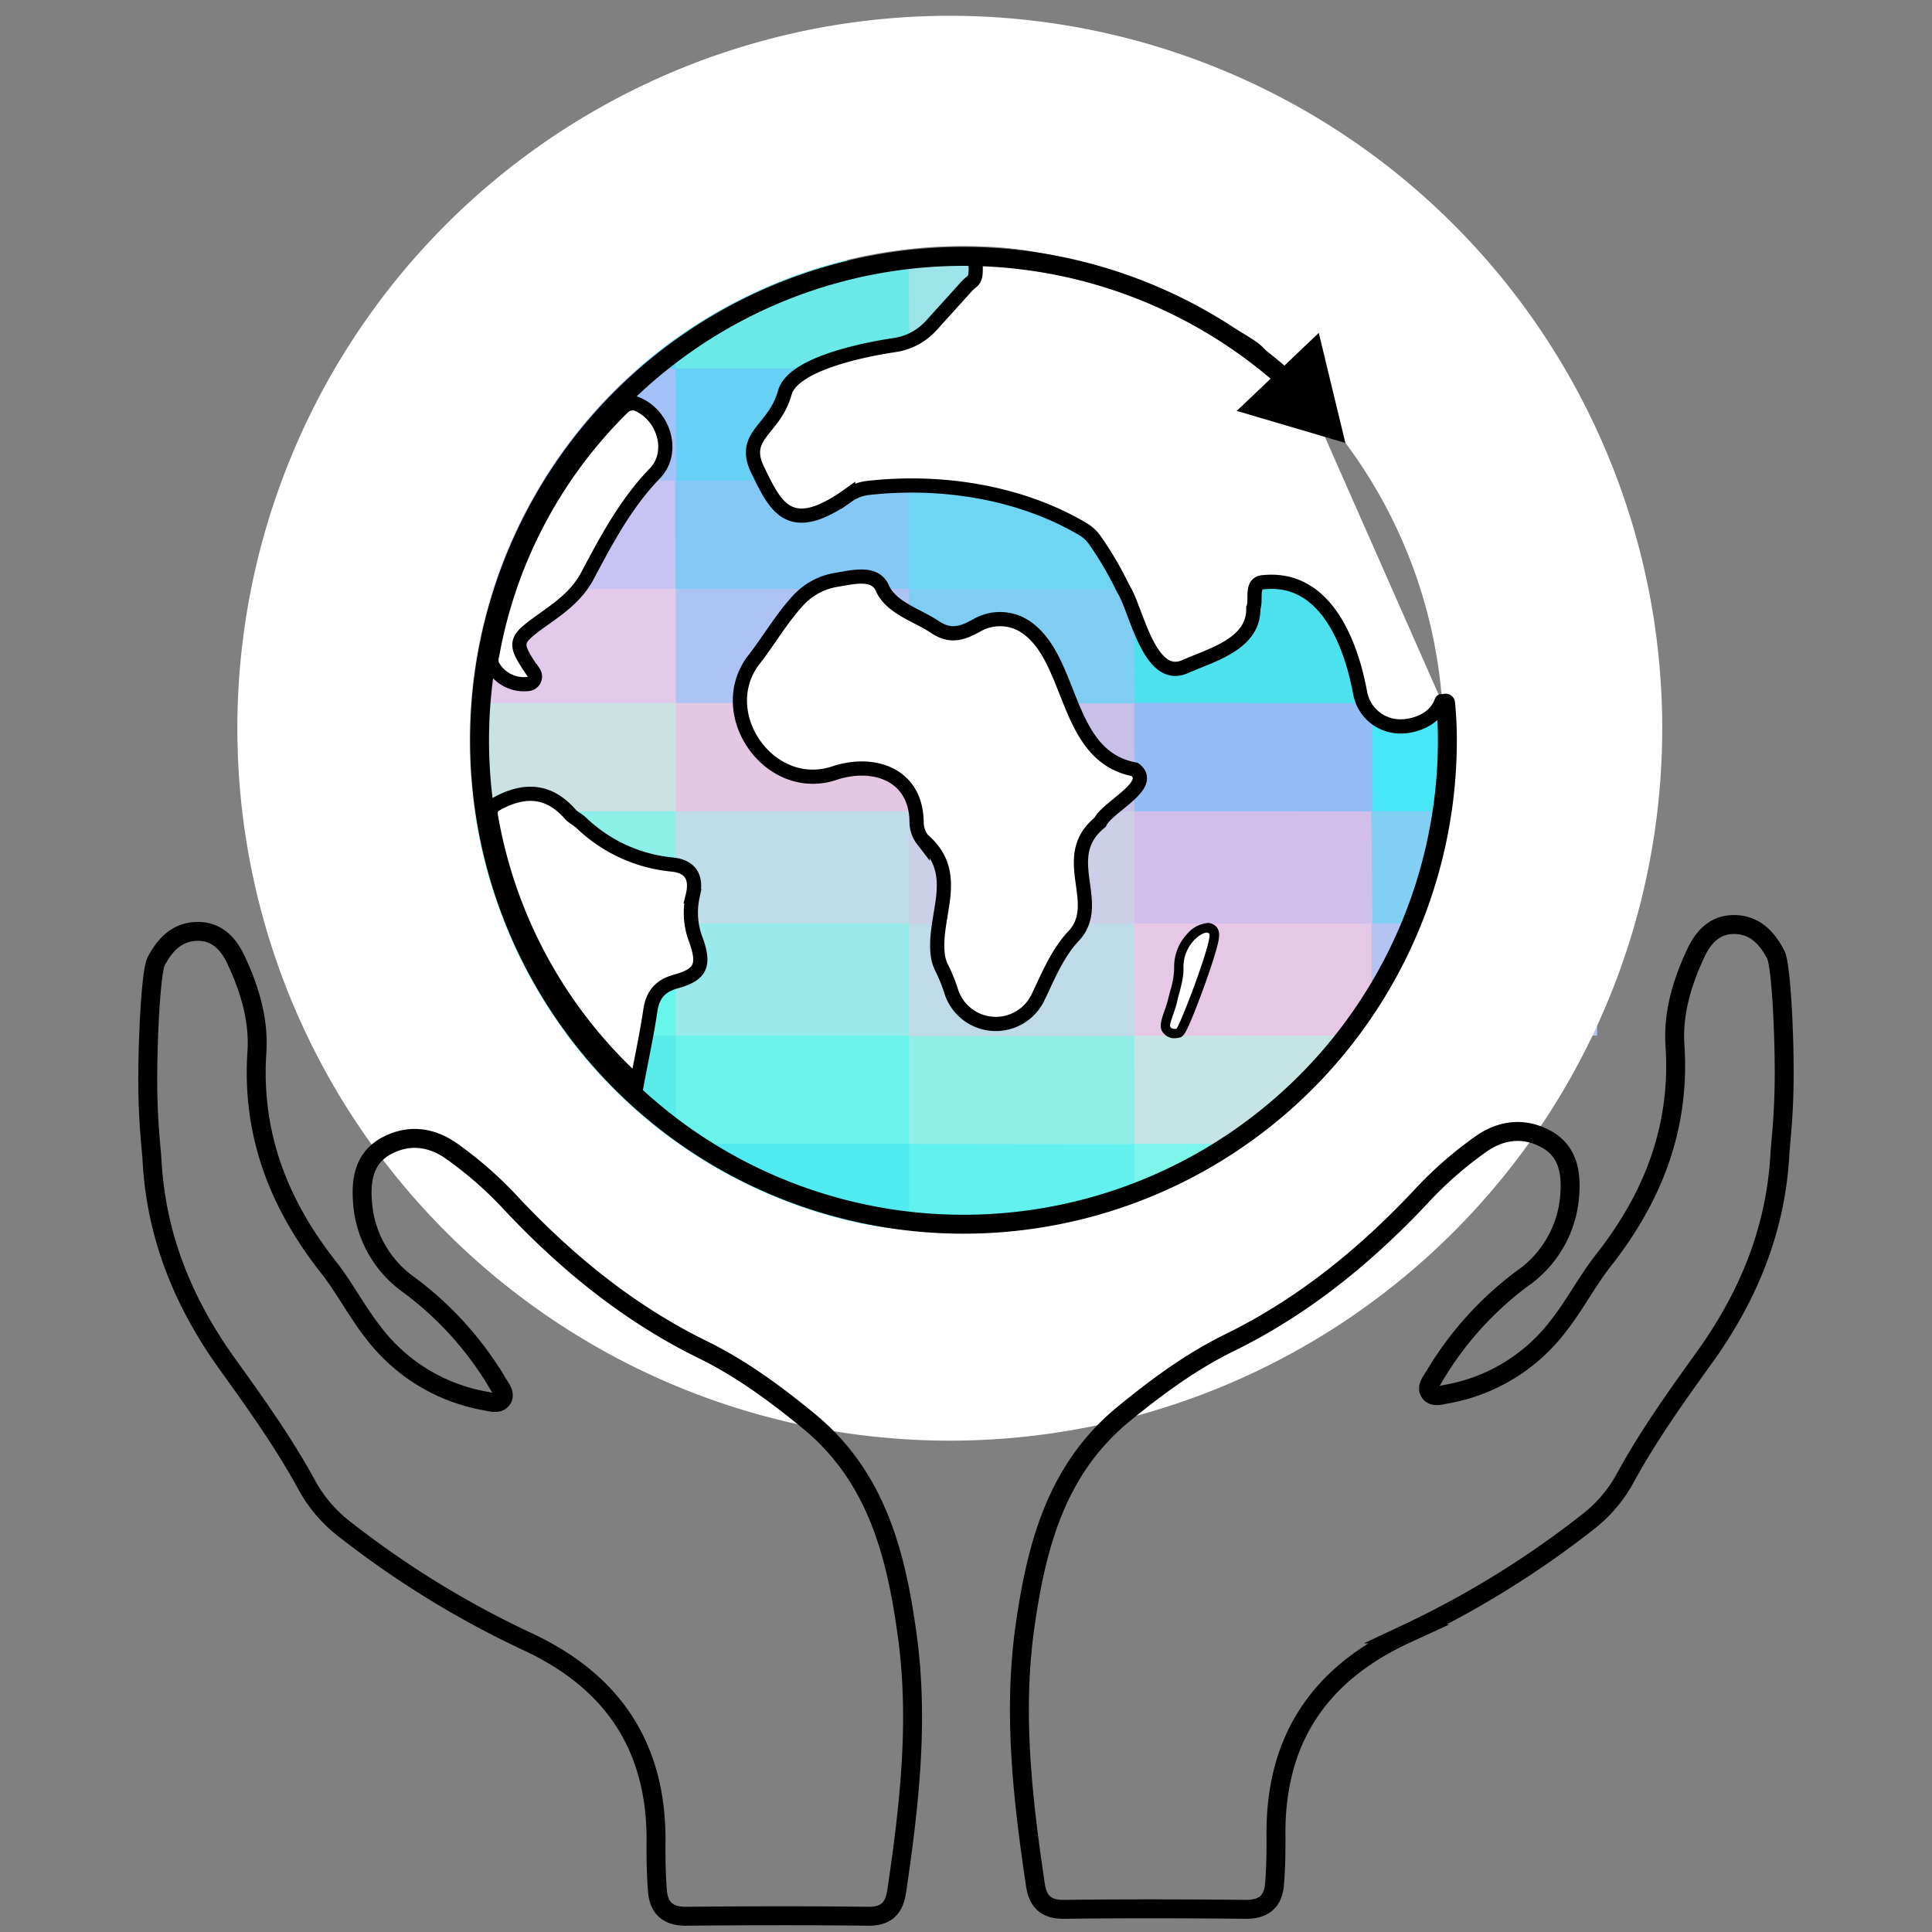 <svg xmlns="http://www.w3.org/2000/svg" viewBox="0 0 408.35 408.35"><rect x="0" y="0" width="408.35" height="408.35" fill="#808080" stroke="none"/><defs><style>.cls-1{fill:#61f2ef;}.cls-2{fill:#7cf6eb;}.cls-3{fill:#50ebf1;}.cls-4{fill:#90eee9;}.cls-5{fill:#c6e4e4;}.cls-6{fill:#6af2ed;}.cls-7{fill:#bfdbe8;}.cls-8{fill:#5aebeb;}.cls-9{fill:#e6c8e4;}.cls-10{fill:#99eaeb;}.cls-11{fill:#cdcee8;}.cls-12{fill:#b3c3f2;}.cls-13{fill:#68f5ec;}.cls-14{fill:#d1beea;}.cls-15{fill:#bedde8;}.cls-16{fill:#c9c0ea;}.cls-17{fill:#81d0f4;}.cls-18{fill:#8cf0e9;}.cls-19{fill:#94bdf5;}.cls-20{fill:#e4c8e2;}.cls-21{fill:#7fcdf3;}.cls-22{fill:#46e7f6;}.cls-23{fill:#cae2e2;}.cls-24{fill:#4ce1ed;}.cls-25{fill:#acc3f4;}.cls-26{fill:#6ed6f2;}.cls-27{fill:#e1caea;}.cls-28{fill:#84c9f6;}.cls-29{fill:#6addef;}.cls-30{fill:#58d6fe;}.cls-31{fill:#a4c2fa;}.cls-32{fill:#c7c3f3;}.cls-33{fill:#66d1f4;}.cls-34{fill:#9ce4e7;}.cls-35{fill:#6be9e8;}.cls-36{fill:#e2d4ed;}.cls-37,.cls-40,.cls-42,.cls-43{fill:none;}.cls-37{stroke:#fff;stroke-width:13.47px;}.cls-37,.cls-39,.cls-40,.cls-41,.cls-42{stroke-miterlimit:10;}.cls-38,.cls-39,.cls-41{fill:#fff;}.cls-39,.cls-40,.cls-41,.cls-42{stroke:#000;}.cls-39,.cls-42{stroke-linecap:round;}.cls-39,.cls-41{stroke-width:3px;}.cls-40,.cls-42{stroke-width:4px;}</style></defs><g id="Ebene_2" data-name="Ebene 2"><g id="Ebene_12" data-name="Ebene 12"><path class="cls-1" d="M239.74,265.93H192.16a2.71,2.71,0,0,1-1.75-2.94q0-9.14,0-18.27a2.9,2.9,0,0,1,1.48-3,15.07,15.07,0,0,1,5.77-.77q18.21,0,36.4,0a16.17,16.17,0,0,1,5.83.71,2.79,2.79,0,0,1,1.6,3c0,6.11,0,12.22,0,18.33a2.7,2.7,0,0,1-1.74,2.95Z"/><path class="cls-2" d="M239.76,265.92q0-12,0-24.08l.56-.33a20.75,20.75,0,0,1,6.36-.56q18.21,0,36.43,0c2.47,0,5-.1,7.13.74a2.74,2.74,0,0,1,1.53,2.81c0,6.21,0,12.42,0,18.63a2.63,2.63,0,0,1-1.63,2.78l-.25,0Z"/><path class="cls-3" d="M192.16,241.79v24.14H142.8a2.63,2.63,0,0,1-1.74-2.75c0-6.27-.05-12.54,0-18.81a2.67,2.67,0,0,1,1.4-2.61,12.86,12.86,0,0,1,5.31-.79q19.58-.08,39.14,0a15.52,15.52,0,0,1,4.64.51Z"/><path class="cls-4" d="M239.72,241.84l-47.56-.05h0a2.71,2.71,0,0,1-1.76-2.94q0-8.49,0-17a2.88,2.88,0,0,1,1.49-3,13.56,13.56,0,0,1,5.33-.76q18.63-.06,37.26,0a15.31,15.31,0,0,1,5.39.7,2.68,2.68,0,0,1,1.6,2.77c.06,5.82.05,11.63,0,17.45a2.53,2.53,0,0,1-1.7,2.74Z"/><path class="cls-5" d="M239.79,241.74q0-11.4-.11-22.79l.58-.32a21.16,21.16,0,0,1,6.37-.55q18.21,0,36.43,0c2.47,0,5-.1,7.13.74a2.73,2.73,0,0,1,1.54,2.8c0,5.78,0,11.57,0,17.36a2.55,2.55,0,0,1-1.64,2.77l-.21.08Z"/><path class="cls-6" d="M192.15,218.92q0,11.43,0,22.86H142.8a2.62,2.62,0,0,1-1.74-2.75c0-5.84-.05-11.69,0-17.54a2.68,2.68,0,0,1,1.4-2.61,13.07,13.07,0,0,1,5.32-.78q19.56-.07,39.13,0a15.56,15.56,0,0,1,4.64.51Z"/><path class="cls-7" d="M239.68,219l-47.53,0h0a2.7,2.7,0,0,1-1.76-3q0-8.89,0-17.79a2.91,2.91,0,0,1,1.48-3,15.07,15.07,0,0,1,5.77-.77q18.19,0,36.4,0a16.34,16.34,0,0,1,5.82.71,2.56,2.56,0,0,1,1.59,2.56c.08,6.24.06,12.48,0,18.72a2.51,2.51,0,0,1-1.67,2.54Z"/><path class="cls-8" d="M142.81,218.91q0,11.43,0,22.87H95.21q0-11.43,0-22.86l.58-.31a18.61,18.61,0,0,1,5.49-.52q17.73,0,35.46,0a19.06,19.06,0,0,1,5.5.51Z"/><path class="cls-9" d="M239.82,218.89q0-11.85-.08-23.69l.6-.31a20.29,20.29,0,0,1,5.94-.53q18.63,0,37.26,0c2.33,0,4.72-.05,6.68.75a2.85,2.85,0,0,1,1.51,3c0,5.95,0,11.91,0,17.87a2.72,2.72,0,0,1-1.74,2.94h0Z"/><path class="cls-10" d="M192.15,195.2q0,11.85,0,23.71H142.81a2.62,2.62,0,0,1-1.75-2.75c0-6.12-.05-12.25,0-18.38a2.67,2.67,0,0,1,1.4-2.61,12.88,12.88,0,0,1,5.32-.79c13,0,26.08,0,39.12,0a15.27,15.27,0,0,1,4.65.52Z"/><path class="cls-11" d="M239.74,195.2H192.15a2.72,2.72,0,0,1-1.74-2.94q0-8.92,0-17.85a2.9,2.9,0,0,1,1.48-3,14.89,14.89,0,0,1,5.77-.76q18.21,0,36.4,0a16.63,16.63,0,0,1,5.83.71,2.8,2.8,0,0,1,1.6,3c0,6,0,11.94,0,17.91a2.72,2.72,0,0,1-1.73,2.95Z"/><path class="cls-12" d="M290,218.92q-.08-11.85-.13-23.71l.58-.31a18.35,18.35,0,0,1,5.5-.53q17.78,0,35.54,0a18.78,18.78,0,0,1,5.51.52l.57.31q0,11.85,0,23.7Z"/><path class="cls-13" d="M142.81,195.19v23.72H95.21q0-11.85,0-23.71l.58-.3a18.64,18.64,0,0,1,5.5-.53q17.73,0,35.48,0a18.71,18.71,0,0,1,5.5.52Z"/><path class="cls-14" d="M239.77,195.2l0-23.71.59-.31a22,22,0,0,1,6.38-.54q18.18,0,36.38,0c2.47,0,5-.1,7.12.74a2.84,2.84,0,0,1,1.52,3c0,6,0,11.9,0,17.85a2.7,2.7,0,0,1-1.65,3l-.22,0Z"/><path class="cls-15" d="M192.15,171.48V195.2H142.79a2.63,2.63,0,0,1-1.73-2.75c0-6.13-.05-12.26,0-18.39a2.67,2.67,0,0,1,1.4-2.61,13.19,13.19,0,0,1,5.31-.79q19.58-.06,39.14,0a15.89,15.89,0,0,1,4.64.52Z"/><path class="cls-16" d="M239.74,171.49H192.16a2.7,2.7,0,0,1-1.75-2.94q0-8.5,0-17a2.89,2.89,0,0,1,1.49-3,14.86,14.86,0,0,1,5.77-.76q18.2,0,36.39,0a16.66,16.66,0,0,1,5.83.71,2.79,2.79,0,0,1,1.6,3c0,5.69,0,11.37,0,17.06a2.7,2.7,0,0,1-1.73,2.95Z"/><path class="cls-17" d="M290.09,195.18l-.26-23.67.56-.31a18.34,18.34,0,0,1,5.5-.55q17.81,0,35.59,0a18.71,18.71,0,0,1,5.51.53l.57.31q0,11.87,0,23.71Z"/><path class="cls-18" d="M142.78,171.49q0,11.85,0,23.71H95.24l-.15-23.69.57-.31a18.64,18.64,0,0,1,5.5-.54q17.78,0,35.54,0a18.74,18.74,0,0,1,5.51.53Z"/><path class="cls-19" d="M239.77,171.47q0-11.4-.07-22.79l.55-.33a19.05,19.05,0,0,1,5.92-.58q18.66,0,37.33,0c2.33,0,4.72-.06,6.69.73a2.63,2.63,0,0,1,1.53,2.59c.06,5.93,0,11.85,0,17.78a2.51,2.51,0,0,1-1.6,2.57l-.3.06Z"/><path class="cls-20" d="M192.14,148.62l0,22.86H142.8a2.63,2.63,0,0,1-1.74-2.75c0-5.85-.05-11.69,0-17.54a2.67,2.67,0,0,1,1.4-2.61,14.36,14.36,0,0,1,5.76-.8q19.13,0,38.25,0a17.17,17.17,0,0,1,5.08.52Z"/><path class="cls-21" d="M239.7,148.68l-47.56-.06.05,0a2.68,2.68,0,0,1-1.78-3q0-9.1,0-18.2a2.91,2.91,0,0,1,1.48-3,13.8,13.8,0,0,1,5.34-.76q18.63-.06,37.26,0a14.9,14.9,0,0,1,5.39.7,2.56,2.56,0,0,1,1.59,2.55c.08,6.38.06,12.75,0,19.13a2.41,2.41,0,0,1-1.67,2.53Z"/><path class="cls-22" d="M290.13,171.45,290,148.6l.58-.3a18.71,18.71,0,0,1,5.5-.51q17.7,0,35.42,0a18.18,18.18,0,0,1,5.48.53l.56.31,0,22.85Z"/><path class="cls-23" d="M142.8,148.6v22.88l-47.49,0q-.11-11.4-.2-22.81l.56-.31a18.24,18.24,0,0,1,5.49-.55q17.78,0,35.54,0a19.19,19.19,0,0,1,5.52.52Z"/><path class="cls-24" d="M239.81,148.55q0-12-.08-24.08l.6-.31a20.7,20.7,0,0,1,5.94-.53q18.64,0,37.27,0c2.33,0,4.72-.06,6.68.74a2.85,2.85,0,0,1,1.51,3c0,6.1,0,12.2,0,18.3a2.72,2.72,0,0,1-1.76,2.94l0,0Z"/><path class="cls-25" d="M192.15,124.47q0,12.06,0,24.12H142.82a2.63,2.63,0,0,1-1.76-2.75c0-6.27-.05-12.54,0-18.81a2.67,2.67,0,0,1,1.4-2.61,13,13,0,0,1,5.31-.79q19.58-.06,39.14,0a15.24,15.24,0,0,1,4.64.52C191.76,124.26,192,124.36,192.15,124.47Z"/><path class="cls-26" d="M239.73,124.47H192.14a2.73,2.73,0,0,1-1.73-3q0-8.5,0-17a2.89,2.89,0,0,1,1.49-3,15,15,0,0,1,5.77-.77q18.2,0,36.39,0a16.63,16.63,0,0,1,5.83.71,2.79,2.79,0,0,1,1.6,3c0,5.69,0,11.38,0,17.07a2.74,2.74,0,0,1-1.72,3Z"/><path class="cls-27" d="M142.83,124.46q0,12.08,0,24.15l-47.52,0q0-12-.1-24.11h0a13.39,13.39,0,0,1,5.69-.83q18.14,0,36.27,0a17.07,17.07,0,0,1,5.06.51C142.44,124.25,142.64,124.35,142.83,124.46Z"/><path class="cls-28" d="M192.15,101.6q0,11.45,0,22.88l-49.31,0-.05,0a2.49,2.49,0,0,1-1.68-2.34q-.12-9.19,0-18.38a2.44,2.44,0,0,1,.79-1.85,3,3,0,0,1,1.12-.64,22.34,22.34,0,0,1,6-.5q18.35,0,36.69,0a20.18,20.18,0,0,1,5.92.52Z"/><path class="cls-29" d="M239.75,101.6h-47.6a2.7,2.7,0,0,1-1.74-2.94q0-8.93,0-17.85a2.91,2.91,0,0,1,1.48-3,15.08,15.08,0,0,1,5.77-.76q18.21,0,36.4,0a16.63,16.63,0,0,1,5.83.71,2.8,2.8,0,0,1,1.6,3c0,6,0,11.94,0,17.91a2.71,2.71,0,0,1-1.74,2.95Z"/><path class="cls-30" d="M95.2,55h47.61l.63.28a2.6,2.6,0,0,1,1.07,2.43c0,5.89.05,11.78,0,17.67a2.81,2.81,0,0,1-.85,2.26,3.21,3.21,0,0,1-1.2.6,24.11,24.11,0,0,1-6,.47q-17.34,0-34.66,0c-2.34,0-4.73,0-6.59-.84h0Q95.2,66.44,95.2,55Z"/><path class="cls-31" d="M95.21,77.88h47.57a2.39,2.39,0,0,1,1.75,2.73c.06,6.07,0,12.13,0,18.2a2.65,2.65,0,0,1-1.64,2.77l-.22,0c-1.7.86-3.95.82-6.15.83q-17.58,0-35.17,0c-2.21,0-4.43,0-6.15-.85h0Z"/><path class="cls-32" d="M95.22,101.59l47.47,0,.09,22.87H95.22Z"/><path class="cls-33" d="M142.91,101.59q-.06-11.85-.13-23.7l0,0a13.84,13.84,0,0,1,5.7-.81q19,0,38,0a17,17,0,0,1,5,.52c.2.1.4.2.59.31q0,11.85,0,23.72Z"/><path class="cls-34" d="M239.71,77.94l-47.55-.06h0a2.61,2.61,0,0,1-1.77-2.74q0-8.67,0-17.33a2.56,2.56,0,0,1,1.7-2.75l.09-.08a11.74,11.74,0,0,1,4.88-.78q19.13,0,38.25,0a16,16,0,0,1,3.84.39,4.17,4.17,0,0,1,1.31.55,3,3,0,0,1,1,2.66q0,8.54,0,17.07c0,1,.08,2.13-1.68,3Z"/><path class="cls-35" d="M192.11,55.05q0,11.42.07,22.82H142.8l0-22.87Z"/><path class="cls-36" d="M289.92,55q0,11.45.05,22.88l-50.16-.07L239.75,55Z"/><circle class="cls-37" cx="203.64" cy="156.43" r="111.16"/><path class="cls-38" d="M200.76,3.34A150.58,150.58,0,1,0,351.33,153.91,150.58,150.58,0,0,0,200.76,3.34Zm0,257A104.34,104.34,0,1,1,305.09,156,104.34,104.34,0,0,1,200.76,260.31Z"/><path class="cls-39" d="M278.53,88.93c-3.49-2.56-1.84-6.41-8.4-10.2-.65-.38-3.87-3.86-4.4-4.39C263.59,72.21,253.2,67,253.2,67l-5.9-3c-.13-1.74-32.88-12.28-41.15-8.83.35,4.7-.49,3.76-2,5.54l-7.3,8.07a13,13,0,0,1-7.6,4.13C181.8,74,167.5,77.08,165.88,83c-2.21,8-9.38,8.94-5.69,16.43s6.54,14.22,19.08,5.29a9.1,9.1,0,0,1,4.23-1.59c15.31-1.72,32,.81,45.36,8.69a8.24,8.24,0,0,1,2.42,2.17A70.32,70.32,0,0,1,237.19,124c.14.29.29.55.45.82,2.65,4.54,5.41,19.42,12.88,16.06,5.48-2.44,14.58-4.74,14.38-12.36.72-1.79-.66-5.34,2.17-5.47,12.85-1.28,18.36,12.32,20.41,23.4a8.63,8.63,0,0,0,9,7.07l.3,0c3.51-.33,6.84-2.11,7.91-5.31"/><path class="cls-40" d="M33,203.21c1.91-3.67,4.57-6.36,8.87-6.35,4,0,6.44,2.66,8,6,2.91,6.16,4.88,12.75,4.43,19.51-1.15,17.28,4.56,32,15.06,45.38,3.46,4.4,6.06,9.46,9.51,13.86a38,38,0,0,0,23.63,14.49c1.23.22,2.84.77,3.62-.35s-.36-2.42-1-3.49A70.82,70.82,0,0,0,86.61,271.7a23.4,23.4,0,0,1-10-17.81c-.34-4.6.39-9.14,5-11.66s9.38-2,13.64.94a80.47,80.47,0,0,1,13,11.41c11.74,12.46,24.8,23.08,40.29,30.69,8.06,3.94,15.31,9.28,22.29,15,14.44,11.8,18.59,28.23,20.94,45.5,2.48,18.14.4,36.12-2.26,54.06-.54,3.58-2.26,5.24-6.09,5.19-12.82-.15-25.64-.12-38.46,0-3.81,0-5.71-1.75-6-5.34s-.32-7-.3-10.56c.1-20.15-9.32-33.94-27.52-42.3a200.39,200.39,0,0,1-38.38-23.66,29.76,29.76,0,0,1-8-9.44c-4.85-8.87-10.73-17.1-16.62-25.29-9.31-12.93-15.11-27-16-43.07-.16-2.91-.91-8.11-.91-17.21S31.92,205.32,33,203.21Z"/><path class="cls-40" d="M375.32,201.76c-1.91-3.68-4.57-6.36-8.87-6.35-4,0-6.44,2.66-8,6-2.91,6.17-4.88,12.75-4.43,19.52,1.15,17.27-4.56,32-15.06,45.38-3.46,4.39-6.06,9.45-9.51,13.85a37.93,37.93,0,0,1-23.63,14.49c-1.23.22-2.84.78-3.62-.35s.36-2.42,1-3.48a70.69,70.69,0,0,1,18.54-20.58,23.43,23.43,0,0,0,10.05-17.81c.34-4.61-.39-9.15-5-11.67s-9.38-2-13.64.95a80.47,80.47,0,0,0-13,11.41c-11.74,12.46-24.8,23.08-40.29,30.68-8.06,3.95-15.31,9.28-22.29,15-14.44,11.8-18.59,28.24-21,45.51-2.47,18.14-.39,36.11,2.27,54.05.53,3.58,2.26,5.24,6.09,5.2,12.82-.16,25.64-.13,38.46,0,3.81,0,5.71-1.76,6-5.35s.32-7,.3-10.56c-.1-20.14,9.32-33.93,27.52-42.3a199.4,199.4,0,0,0,38.38-23.66,29.61,29.61,0,0,0,8-9.43c4.85-8.87,10.73-17.11,16.62-25.29,9.31-12.94,15.11-27,16-43.07.16-2.92.9-8.12.9-17.21S376.43,203.87,375.32,201.76Z"/><path class="cls-41" d="M239.83,162.62c4.42,3.32-5.79,7.88-7.32,11.19-9,7.3.78,16.85-5.41,23.84-3.48,3.58-5.49,8.51-7.71,13.16a9.89,9.89,0,0,1-18.3-1.15,35.25,35.25,0,0,0-2-5,8.08,8.08,0,0,1-.84-2.54c-1.22-8.54,5.33-17.39-3.25-24.65a6.19,6.19,0,0,1-1.27-3.7c-.08-10.15-9.19-13.22-17.68-10.26-13.46,4.17-25.07-12.44-17-23.69,3.22-4.05,6.12-9.15,9.8-13.07a13.94,13.94,0,0,1,7.9-4.19c3.75-.63,8.26-1.81,9.78,1.83,1.91,4.18,7.59,5.73,11.25,8.25,3.4,2.21,6,1,8.71-.48a9.77,9.77,0,0,1,9.9.09C227,138.83,224.71,159.84,239.83,162.62Z"/><path class="cls-41" d="M134.67,228.71c-1.11-1-1.78-1.52-2.39-2.11a98.87,98.87,0,0,1-28.48-53.88c-.32-1.78.19-2.34,1.79-3.15,5.71-2.92,10.62-2.4,14.93,2.51.63.71,1.57,1.12,2.28,1.78a32.1,32.1,0,0,0,19.26,8.87c4,.4,5.3,2.83,4.33,6.71a16.15,16.15,0,0,0,.79,9.45c1.78,5.17.91,7.11-4.33,8.56-3.35.92-4.9,2.81-5.4,6.16C136.74,218.45,135.7,223.23,134.67,228.71Z"/><path class="cls-41" d="M112.8,142.11a1.58,1.58,0,0,1-1.21,2.46,7.58,7.58,0,0,1-7.56-4,3.74,3.74,0,0,1,0-2.1A97.52,97.52,0,0,1,131.76,86a3.09,3.09,0,0,1,2.63-.71c5.92,2.29,8.39,10.29,4,14.79-6.16,6.38-10.18,14-14.26,21.67-2.23,4.16-5.7,6.61-9.28,9.16-6.32,4.52-6.39,4.86-2.1,11.22Z"/><path class="cls-38" d="M248.13,218.51a2,2,0,0,1-1.46-.68c-.7-.7-.31-1.83.41-3.87a23.2,23.2,0,0,0,.69-2.22c.15-.67.33-1.33.51-2a18.57,18.57,0,0,0,.86-5,9.21,9.21,0,0,1,2.61-6.72,5.34,5.34,0,0,1,3.36-1.83,1.64,1.64,0,0,1,1.11.39c.6.52.57,1.41-.13,3.94-.83,3-2.45,7.52-3.69,10.77-2.68,7-3,7.07-3.61,7.18A3.62,3.62,0,0,1,248.13,218.51Z"/><path d="M255.11,197.16a.69.69,0,0,1,.45.14c1,.84-6.33,20-6.95,20.16a3.26,3.26,0,0,1-.48,0,1,1,0,0,1-.75-.38c-.42-.42,1-3.43,1.37-5.17.55-2.42,1.45-4.87,1.39-7.28-.12-4.64,3.49-7.52,5-7.52m0-2h0a6.26,6.26,0,0,0-4.08,2.13,10.2,10.2,0,0,0-2.89,7.44,17.34,17.34,0,0,1-.83,4.75c-.17.67-.36,1.35-.51,2s-.4,1.34-.67,2.11c-.79,2.27-1.31,3.77-.16,4.91a2.93,2.93,0,0,0,2.16,1,5.19,5.19,0,0,0,.83-.08c1.15-.21,1.49-.27,4.38-7.81,1.61-4.23,3-8.29,3.71-10.86.65-2.34,1-3.95-.18-5a2.63,2.63,0,0,0-1.76-.63Z"/><path class="cls-42" d="M305.54,148.62a77.92,77.92,0,0,1,.38,7.81A102.28,102.28,0,1,1,272.67,81"/><polygon points="261.4 86.85 284.36 93.62 278.74 70.36 261.4 86.85"/><rect class="cls-43" width="408.35" height="408.35"/></g></g></svg>
